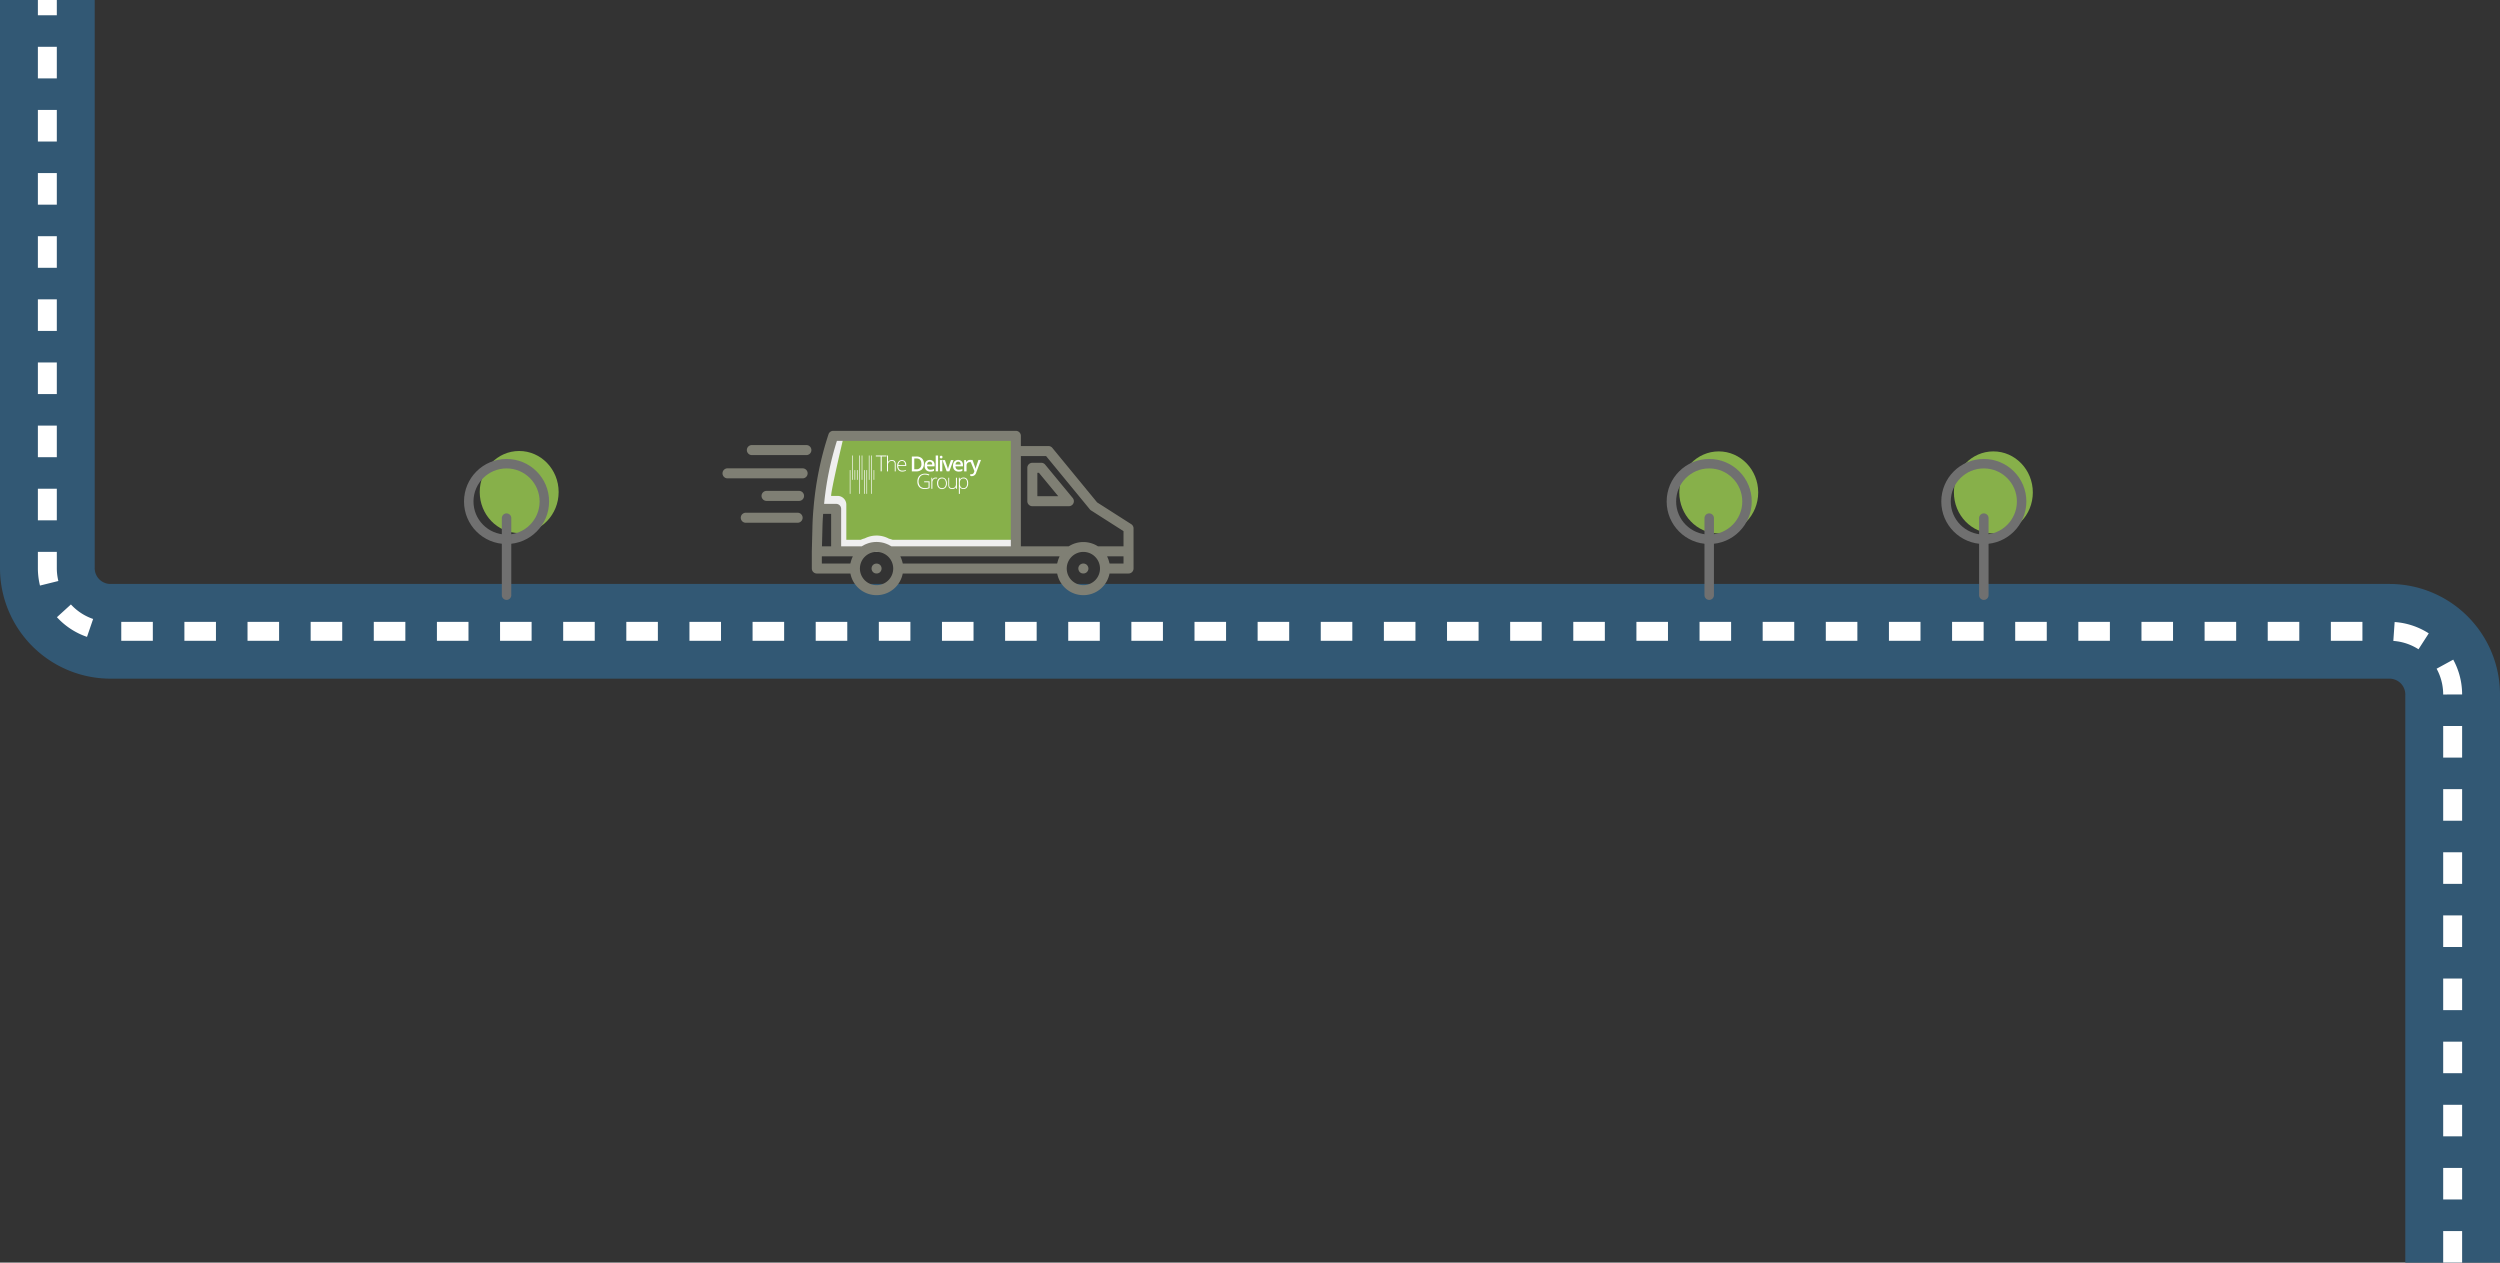 <svg xmlns="http://www.w3.org/2000/svg" width="792" height="400" viewBox="0 0 792 400">
  <rect x="0" y="0" width="792" height="400" fill="#333333" stroke="none"/>
  <g id="Group_136" data-name="Group 136" transform="translate(-564 -2129)">
    <path id="Path_84" data-name="Path 84" d="M762,400h30V220a35.04,35.04,0,0,0-35-35H35a5.006,5.006,0,0,1-5-5V0H0V180a35.04,35.04,0,0,0,35,35H757a5.006,5.006,0,0,1,5,5Z" transform="translate(564 2129)" fill="#325874"/>
    <path id="Path_85" data-name="Path 85" d="M777,400V220a20,20,0,0,0-20-20H35a20,20,0,0,1-20-20V0" transform="translate(564 2129)" fill="none" stroke="#fff" stroke-miterlimit="10" stroke-width="6" stroke-dasharray="10"/>
    <g id="van-icon" transform="translate(-65.108 612.188)">
      <path id="Path_86" data-name="Path 86" d="M80.453,40.593s1.014-13.078.344-13.26-5.231-.73-5.292-.973S80.129,3.793,80.129,3.793h57.42s.162,36.293,0,36.293-38.17,1.379-38.712,1.054-3.686-1.865-3.686-1.865-4.154.486-4.4.568-3.65.759-3.65.759Z" transform="translate(813.241 1651.053)" fill="#87b04a"/>
      <path id="Path_87" data-name="Path 87" d="M98.622,37.763a10.106,10.106,0,0,0-1.132-.345,8.257,8.257,0,0,0-7.663-.1,6.341,6.341,0,0,0-1.261.445H83.983V26.637a2.773,2.773,0,0,0-2.773-2.773H79.169c-.069-1.613,3.76-17.852,3.76-17.852s-2.879-.527-3.285-.527-4.136,21.877-4.136,21.877a39.225,39.225,0,0,1,5.292.973c.75.385.466,12.267.335,12.672-.078.241,2.573.4,4.794.487-.011.027-.025.053-.037.081h2.235c.426.014.7.024.745.029a.568.568,0,0,0,.139-.029h8.529l1.3.568,37.9-.539.406-3.841Z" transform="translate(813.24 1650.05)" fill="#efefef"/>
      <path id="Path_88" data-name="Path 88" d="M130.216,30.906a1.588,1.588,0,0,0-.735-1.339l-10.807-6.9L104.487,5.4h0a1.589,1.589,0,0,0-1.228-.579H94.519V1.588A1.589,1.589,0,0,0,92.931,0H35.086a1.59,1.59,0,0,0-1.508,1.091,101.29,101.29,0,0,0-4.751,23.486c-.184,1.9-.3,3.944-.344,6.062l-.191,7.5,0,.018,0,.022v5.442h0A1.588,1.588,0,0,0,29.877,45.2H40.519a8.436,8.436,0,0,0,16.575,0h48.935a8.436,8.436,0,0,0,16.575,0h6.025a1.588,1.588,0,0,0,1.588-1.588ZM102.509,7.994,116.38,24.882a1.622,1.622,0,0,0,.373.331l10.287,6.564v4.81h-8.1a8.565,8.565,0,0,0-9.256,0H94.52V7.995Zm4.178,32.018a8.381,8.381,0,0,0-.525,1.467c-.029.108-.062.215-.088.325-.016.076-.044.147-.059.224H57.107c-.014-.077-.044-.148-.059-.223-.024-.112-.058-.218-.087-.329a8.337,8.337,0,0,0-.52-1.454c-.029-.062-.05-.127-.08-.188-.011-.023-.018-.048-.031-.072h50.461c-.013.024-.02.05-.032.075-.028.056-.046.117-.073.175ZM36.242,3.175h55.1V36.587H53.49c-.148-.1-.311-.173-.465-.263-.126-.072-.249-.148-.379-.213h0a8.2,8.2,0,0,0-.953-.4c-.083-.029-.161-.065-.244-.091a8.731,8.731,0,0,0-4.013-.308l-.021,0h0a8.624,8.624,0,0,0-1.245.3c-.094.03-.184.071-.277.1h0a8.054,8.054,0,0,0-.917.388c-.137.069-.266.148-.4.225-.152.087-.31.159-.455.257H37.583V24.724A1.586,1.586,0,0,0,36,23.136l-3.818,0A98.137,98.137,0,0,1,36.24,3.176ZM31.657,30.714c.032-1.523.114-2.98.222-4.4l2.53,0V36.586h-2.9Zm-.192,9.05h9.817c-.013.024-.02.05-.032.075-.029.056-.047.117-.075.173h0a8.321,8.321,0,0,0-.525,1.467c-.028.108-.062.215-.087.325-.017.076-.045.147-.059.224h-9.04Zm17.341,9.126h0a5.268,5.268,0,1,1,3.114-9.512c.029.021.062.037.091.06h0a5.269,5.269,0,0,1-3.205,9.453Zm65.509,0h0a5.267,5.267,0,1,1,3.888-1.709,5.264,5.264,0,0,1-3.888,1.709ZM127.04,42.03h-4.425c-.015-.077-.044-.148-.059-.223-.024-.112-.058-.218-.087-.329a8.347,8.347,0,0,0-.52-1.454c-.029-.062-.05-.127-.08-.188-.011-.024-.018-.048-.031-.072h5.2ZM98.153,23.875h11.569a1.587,1.587,0,0,0,1.224-2.6L102.213,10.7a1.585,1.585,0,0,0-1.224-.576H98.153a1.588,1.588,0,0,0-1.588,1.588V22.286a1.588,1.588,0,0,0,1.588,1.588ZM99.742,13.3h.5l6.113,7.4H99.742ZM49.926,42.484a1.634,1.634,0,0,1,.466,1.143,1.487,1.487,0,0,1-.127.592,1.722,1.722,0,0,1-.339.53,1.636,1.636,0,0,1-2.243,0,1.746,1.746,0,0,1-.34-.53,1.5,1.5,0,0,1-.127-.592,1.634,1.634,0,0,1,.467-1.143,1.681,1.681,0,0,1,2.243,0Zm65.509,0a1.7,1.7,0,0,1,.487,1.143,1.488,1.488,0,0,1-.128.592,1.792,1.792,0,0,1-.36.53,1.668,1.668,0,0,1-1.123.445,1.994,1.994,0,0,1-.592-.105,1.472,1.472,0,0,1-.868-.868,1.494,1.494,0,0,1-.127-.593,1.63,1.63,0,0,1,.466-1.143,1.888,1.888,0,0,1,.529-.339,1.636,1.636,0,0,1,1.715.338ZM28.159,6.094a1.588,1.588,0,0,1-1.588,1.588H9.3a1.588,1.588,0,1,1,0-3.176h17.27a1.589,1.589,0,0,1,1.588,1.588m-1.191,7.373a1.589,1.589,0,0,1-1.588,1.588H1.588a1.588,1.588,0,1,1,0-3.176H25.38a1.59,1.59,0,0,1,1.588,1.588m-1.136,7.146A1.588,1.588,0,0,1,24.245,22.2H13.951a1.588,1.588,0,0,1,0-3.176H24.245a1.588,1.588,0,0,1,1.588,1.588m-.452,6.919a1.589,1.589,0,0,1-1.589,1.588H7.372a1.588,1.588,0,0,1,0-3.176H23.791a1.589,1.589,0,0,1,1.589,1.588" transform="translate(858 1653.302)" fill="#7f7f74"/>
      <g id="Group_47" data-name="Group 47" transform="translate(-1449.577 2585.114)">
        <g id="Group_31" data-name="Group 31" transform="translate(2356.146 -924)">
          <g id="Group_29" data-name="Group 29" transform="translate(0)">
            <path id="Path_59" data-name="Path 59" d="M47.367,5.016h-.339V.3H45.5V0h3.394V.3H47.367Z" transform="translate(-45.5)" fill="#fff"/>
            <path id="Path_60" data-name="Path 60" d="M66.751,5.016V2.753a1.114,1.114,0,0,0-.226-.773.875.875,0,0,0-.7-.245,1.247,1.247,0,0,0-.924.321,1.454,1.454,0,0,0-.283,1.037V5.035H64.3V0h.321V2.055h.019a1.242,1.242,0,0,1,.49-.453,1.762,1.762,0,0,1,.735-.151c.792,0,1.188.434,1.188,1.282v2.3h-.3Z" transform="translate(-60.755)" fill="#fff"/>
            <path id="Path_61" data-name="Path 61" d="M83.022,11.339a1.5,1.5,0,0,1-1.188-.471,1.918,1.918,0,0,1-.434-1.32,2,2,0,0,1,.415-1.339A1.361,1.361,0,0,1,82.927,7.7a1.231,1.231,0,0,1,.981.434A1.734,1.734,0,0,1,84.266,9.3v.264H81.739a1.551,1.551,0,0,0,.339,1.094,1.207,1.207,0,0,0,.943.377A4.069,4.069,0,0,0,83.55,11a2.888,2.888,0,0,0,.585-.189v.283a1.653,1.653,0,0,1-.547.17A1.787,1.787,0,0,1,83.022,11.339Zm-.094-3.357a1.04,1.04,0,0,0-.811.339,1.593,1.593,0,0,0-.358.962h2.169a1.516,1.516,0,0,0-.264-.943A.832.832,0,0,0,82.927,7.983Z" transform="translate(-74.63 -6.248)" fill="#fff"/>
            <path id="Path_62" data-name="Path 62" d="M109.828,4a2.368,2.368,0,0,1-.641,1.791,2.6,2.6,0,0,1-1.867.622H106V1.7h1.452a2.442,2.442,0,0,1,1.754.6A2.235,2.235,0,0,1,109.828,4Zm-.811.019q0-1.7-1.584-1.7h-.66V5.735h.547A1.5,1.5,0,0,0,109.017,4.019Z" transform="translate(-94.592 -1.379)" fill="#fff"/>
            <path id="Path_63" data-name="Path 63" d="M129.273,11.1a1.764,1.764,0,0,1-1.3-.49,1.815,1.815,0,0,1-.471-1.339,2.075,2.075,0,0,1,.434-1.377,1.665,1.665,0,0,1,2.3-.057,1.682,1.682,0,0,1,.415,1.188v.415h-2.376a1.251,1.251,0,0,0,.283.792.938.938,0,0,0,.735.283,2.8,2.8,0,0,0,.585-.057,2.732,2.732,0,0,0,.585-.207v.622a2.218,2.218,0,0,1-.566.189A5.5,5.5,0,0,1,129.273,11.1Zm-.151-3.13a.781.781,0,0,0-.585.226,1.115,1.115,0,0,0-.264.66h1.622a.953.953,0,0,0-.207-.66A.712.712,0,0,0,129.122,7.966Z" transform="translate(-112.037 -6.005)" fill="#fff"/>
            <path id="Path_64" data-name="Path 64" d="M146.854,5.016H146.1V0h.754Z" transform="translate(-127.13)" fill="#fff"/>
            <path id="Path_65" data-name="Path 65" d="M153,.834a.444.444,0,0,1,.113-.321A.444.444,0,0,1,153.434.4a.371.371,0,0,1,.3.113.415.415,0,0,1,.113.321.389.389,0,0,1-.415.415.444.444,0,0,1-.321-.113A.4.4,0,0,1,153,.834Zm.792,4.507h-.754V1.777h.754Z" transform="translate(-132.729 -0.325)" fill="#fff"/>
            <path id="Path_66" data-name="Path 66" d="M158.758,11.264,157.4,7.7h.792l.717,2.074a3.177,3.177,0,0,1,.226.849h.019a5.867,5.867,0,0,1,.226-.849L160.1,7.7h.811l-1.32,3.564Z" transform="translate(-136.299 -6.248)" fill="#fff"/>
            <path id="Path_67" data-name="Path 67" d="M176.973,11.1a1.764,1.764,0,0,1-1.3-.49,1.815,1.815,0,0,1-.471-1.339,2.075,2.075,0,0,1,.434-1.377,1.665,1.665,0,0,1,2.3-.057,1.682,1.682,0,0,1,.415,1.188v.415h-2.376a1.251,1.251,0,0,0,.283.792.938.938,0,0,0,.735.283,2.8,2.8,0,0,0,.585-.057,2.732,2.732,0,0,0,.585-.207v.622a2.218,2.218,0,0,1-.566.189A5.22,5.22,0,0,1,176.973,11.1Zm-.132-3.13a.781.781,0,0,0-.585.226,1.115,1.115,0,0,0-.264.66h1.622a.953.953,0,0,0-.207-.66A.711.711,0,0,0,176.841,7.966Z" transform="translate(-150.743 -6.005)" fill="#fff"/>
            <path id="Path_68" data-name="Path 68" d="M195.71,7.4a1.945,1.945,0,0,1,.377.038l-.075.7a2.078,2.078,0,0,0-.339-.038.94.94,0,0,0-.735.3,1.055,1.055,0,0,0-.283.773v1.867H193.9V7.457h.585l.094.622h.038a1.355,1.355,0,0,1,.471-.509A1.187,1.187,0,0,1,195.71,7.4Z" transform="translate(-165.917 -6.005)" fill="#fff"/>
            <path id="Path_69" data-name="Path 69" d="M203.5,7.4h.83l.717,2.018a3.78,3.78,0,0,1,.226.811h.019a2.984,2.984,0,0,1,.113-.434c.057-.17.321-.962.811-2.395h.811L205.5,11.435a1.453,1.453,0,0,1-1.377,1.113,2.055,2.055,0,0,1-.49-.057v-.6a2.354,2.354,0,0,0,.4.038.8.8,0,0,0,.773-.641l.132-.339Z" transform="translate(-173.706 -6.005)" fill="#fff"/>
          </g>
          <g id="Group_30" data-name="Group 30" transform="translate(13.162 5.751)">
            <path id="Path_70" data-name="Path 70" d="M117.431,32.933h1.735v2.15a3.967,3.967,0,0,1-1.546.283,2.28,2.28,0,0,1-1.716-.622,2.508,2.508,0,0,1-.6-1.791,2.628,2.628,0,0,1,.3-1.282,1.984,1.984,0,0,1,.849-.867,2.506,2.506,0,0,1,1.263-.3,3.207,3.207,0,0,1,1.377.283l-.132.3a3,3,0,0,0-1.263-.283,1.878,1.878,0,0,0-1.471.585,2.574,2.574,0,0,0-.019,3.149,2.005,2.005,0,0,0,1.527.528,2.8,2.8,0,0,0,1.113-.189V33.234h-1.4v-.3Z" transform="translate(-115.3 -30.5)" fill="#fff"/>
            <path id="Path_71" data-name="Path 71" d="M140.177,37.1a4.31,4.31,0,0,1,.471.038l-.057.3a1.86,1.86,0,0,0-.453-.057.9.9,0,0,0-.735.377,1.534,1.534,0,0,0-.283.962v1.942H138.8V37.157h.264l.038.622h.019a1.739,1.739,0,0,1,.453-.547A1.238,1.238,0,0,1,140.177,37.1Z" transform="translate(-134.369 -35.855)" fill="#fff"/>
            <path id="Path_72" data-name="Path 72" d="M151.511,38.91a1.963,1.963,0,0,1-.415,1.339,1.583,1.583,0,0,1-1.961.264,1.532,1.532,0,0,1-.547-.641,2.247,2.247,0,0,1-.189-.962,1.963,1.963,0,0,1,.415-1.339,1.427,1.427,0,0,1,1.131-.471,1.389,1.389,0,0,1,1.131.49A1.8,1.8,0,0,1,151.511,38.91Zm-2.753,0a1.834,1.834,0,0,0,.321,1.131,1.033,1.033,0,0,0,.905.4,1.107,1.107,0,0,0,.905-.4,2.157,2.157,0,0,0,0-2.263,1.082,1.082,0,0,0-.905-.4,1.045,1.045,0,0,0-.886.4A1.6,1.6,0,0,0,148.758,38.91Z" transform="translate(-142.158 -35.855)" fill="#fff"/>
            <path id="Path_73" data-name="Path 73" d="M167.564,37.4v2.263a1.114,1.114,0,0,0,.226.773.945.945,0,0,0,.7.245,1.247,1.247,0,0,0,.924-.321,1.512,1.512,0,0,0,.3-1.037V37.4h.321v3.507h-.264l-.057-.49h-.019a1.333,1.333,0,0,1-1.207.547c-.792,0-1.188-.434-1.188-1.282V37.4Z" transform="translate(-157.494 -36.099)" fill="#fff"/>
            <path id="Path_74" data-name="Path 74" d="M186.49,40.639a1.318,1.318,0,0,1-1.188-.6h-.019l.019.264c0,.151.019.339.019.528v1.339H185V37.075h.264l.057.49h.019a1.456,1.456,0,0,1,2.225-.094,2.119,2.119,0,0,1,.377,1.358,2.025,2.025,0,0,1-.4,1.339A1.251,1.251,0,0,1,186.49,40.639Zm0-.283a.962.962,0,0,0,.83-.4,1.9,1.9,0,0,0,.3-1.113c0-1.037-.377-1.546-1.113-1.546a1.114,1.114,0,0,0-.905.339,1.691,1.691,0,0,0-.283,1.094v.094A1.864,1.864,0,0,0,185.6,40,1,1,0,0,0,186.49,40.357Z" transform="translate(-171.857 -35.774)" fill="#fff"/>
          </g>
        </g>
        <line id="Line_24" data-name="Line 24" y2="7.524" transform="translate(2348 -919.38)" stroke="#fff" stroke-width="0.2"/>
        <line id="Line_25" data-name="Line 25" y2="7.712" transform="translate(2348.754 -924)" stroke="#fff" stroke-width="0.2"/>
        <line id="Line_26" data-name="Line 26" y2="3.093" transform="translate(2349.509 -919.38)" stroke="#fff" stroke-width="0.2"/>
        <line id="Line_27" data-name="Line 27" y2="3.093" transform="translate(2350.263 -919.38)" stroke="#fff" stroke-width="0.2"/>
        <line id="Line_28" data-name="Line 28" y2="12.144" transform="translate(2351.017 -924)" stroke="#fff" stroke-width="0.2"/>
        <line id="Line_29" data-name="Line 29" y2="7.712" transform="translate(2351.771 -924)" stroke="#fff" stroke-width="0.2"/>
        <line id="Line_30" data-name="Line 30" y2="7.524" transform="translate(2352.526 -919.38)" stroke="#fff" stroke-width="0.2"/>
        <line id="Line_31" data-name="Line 31" y2="7.524" transform="translate(2353.28 -919.38)" stroke="#fff" stroke-width="0.2"/>
        <line id="Line_32" data-name="Line 32" y2="7.712" transform="translate(2354.034 -924)" stroke="#fff" stroke-width="0.2"/>
        <line id="Line_33" data-name="Line 33" y2="12.144" transform="translate(2354.788 -924)" stroke="#fff" stroke-width="0.2"/>
        <line id="Line_34" data-name="Line 34" y2="3.093" transform="translate(2355.543 -919.38)" stroke="#fff" stroke-width="0.2"/>
      </g>
    </g>
    <g id="Group_51" data-name="Group 51" transform="translate(159 -328.31)">
      <ellipse id="Ellipse_6" data-name="Ellipse 6" cx="12.5" cy="13" rx="12.5" ry="13" transform="translate(1024 2600.31)" fill="#87b04a"/>
      <g id="Ellipse_5" data-name="Ellipse 5" transform="translate(1020 2602.706)" fill="none" stroke="#707070" stroke-width="3">
        <circle cx="13.476" cy="13.476" r="13.476" stroke="none"/>
        <circle cx="13.476" cy="13.476" r="11.976" fill="none"/>
      </g>
      <path id="Path_100" data-name="Path 100" d="M7529,2614.419v24.42" transform="translate(-6495.523 7.026)" fill="none" stroke="#707070" stroke-linecap="round" stroke-width="3"/>
    </g>
    <g id="Group_90" data-name="Group 90" transform="translate(72 -328.31)">
      <ellipse id="Ellipse_6-2" data-name="Ellipse 6" cx="12.5" cy="13" rx="12.5" ry="13" transform="translate(1024 2600.31)" fill="#87b04a"/>
      <g id="Ellipse_5-2" data-name="Ellipse 5" transform="translate(1020 2602.706)" fill="none" stroke="#707070" stroke-width="3">
        <circle cx="13.476" cy="13.476" r="13.476" stroke="none"/>
        <circle cx="13.476" cy="13.476" r="11.976" fill="none"/>
      </g>
      <path id="Path_100-2" data-name="Path 100" d="M7529,2614.419v24.42" transform="translate(-6495.523 7.026)" fill="none" stroke="#707070" stroke-linecap="round" stroke-width="3"/>
    </g>
    <g id="Group_52" data-name="Group 52" transform="translate(-309 -328.31)">
      <ellipse id="Ellipse_6-3" data-name="Ellipse 6" cx="12.5" cy="13" rx="12.5" ry="13" transform="translate(1024.977 2600.183)" fill="#87b04a"/>
      <g id="Ellipse_5-3" data-name="Ellipse 5" transform="translate(1020 2602.706)" fill="none" stroke="#707070" stroke-width="3">
        <circle cx="13.476" cy="13.476" r="13.476" stroke="none"/>
        <circle cx="13.476" cy="13.476" r="11.976" fill="none"/>
      </g>
      <path id="Path_100-3" data-name="Path 100" d="M7529,2614.419v24.42" transform="translate(-6495.523 7.026)" fill="none" stroke="#707070" stroke-linecap="round" stroke-width="3"/>
    </g>
  </g>
</svg>
